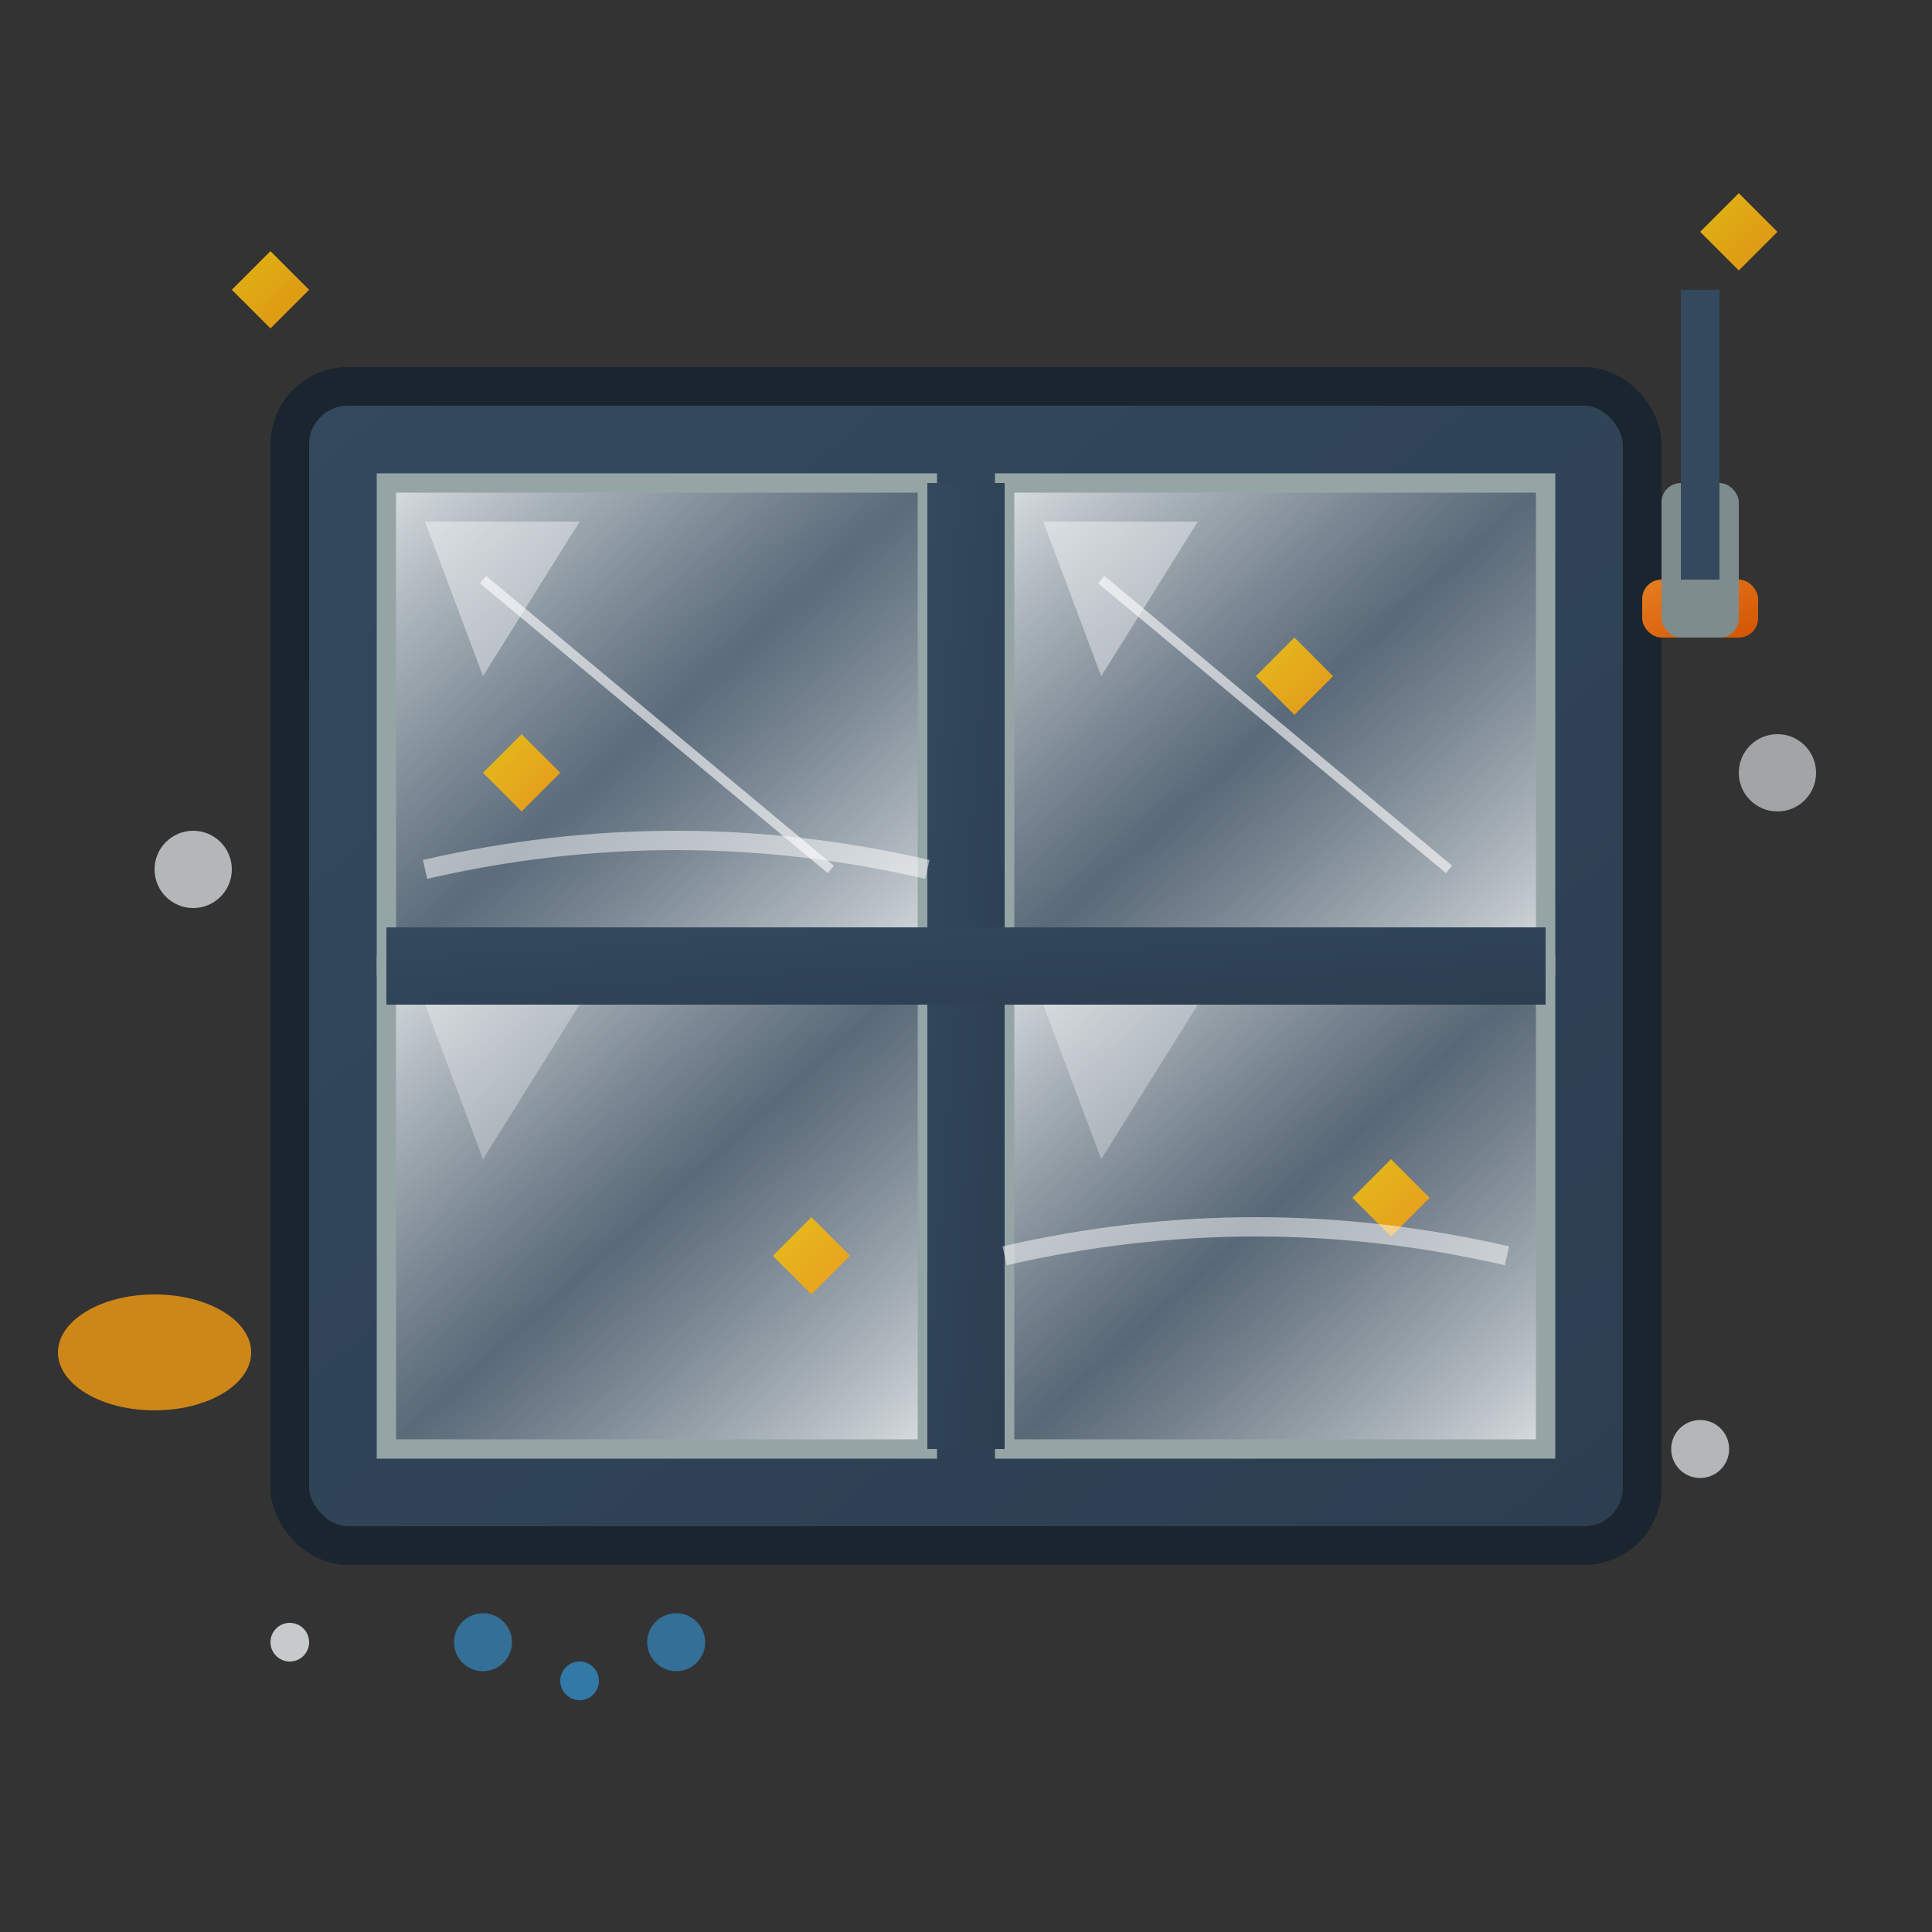 <svg xmlns="http://www.w3.org/2000/svg" viewBox="0 0 100 100" width="100" height="100">
  <rect x="0" y="0" width="100" height="100" fill="#333333" stroke="none"/>
  <defs>
    <linearGradient id="windowFrame" x1="0%" y1="0%" x2="100%" y2="100%">
      <stop offset="0%" style="stop-color:#34495e;stop-opacity:1" />
      <stop offset="100%" style="stop-color:#2c3e50;stop-opacity:1" />
    </linearGradient>
    <linearGradient id="cleanGlass" x1="0%" y1="0%" x2="100%" y2="100%">
      <stop offset="0%" style="stop-color:#ecf0f1;stop-opacity:0.9" />
      <stop offset="50%" style="stop-color:#bdc3c7;stop-opacity:0.3" />
      <stop offset="100%" style="stop-color:#ecf0f1;stop-opacity:0.9" />
    </linearGradient>
    <linearGradient id="squeegee" x1="0%" y1="0%" x2="100%" y2="100%">
      <stop offset="0%" style="stop-color:#e67e22;stop-opacity:1" />
      <stop offset="100%" style="stop-color:#d35400;stop-opacity:1" />
    </linearGradient>
    <linearGradient id="sparkleGrad" x1="0%" y1="0%" x2="100%" y2="100%">
      <stop offset="0%" style="stop-color:#f1c40f;stop-opacity:1" />
      <stop offset="100%" style="stop-color:#f39c12;stop-opacity:1" />
    </linearGradient>
  </defs>
  
  <!-- Window frame -->
  <rect x="15" y="20" width="70" height="60" fill="url(#windowFrame)" stroke="#1a252f" stroke-width="2" rx="3"/>
  
  <!-- Clean glass panes -->
  <rect x="20" y="25" width="28" height="25" fill="url(#cleanGlass)" stroke="#95a5a6" stroke-width="1"/>
  <rect x="52" y="25" width="28" height="25" fill="url(#cleanGlass)" stroke="#95a5a6" stroke-width="1"/>
  <rect x="20" y="50" width="28" height="25" fill="url(#cleanGlass)" stroke="#95a5a6" stroke-width="1"/>
  <rect x="52" y="50" width="28" height="25" fill="url(#cleanGlass)" stroke="#95a5a6" stroke-width="1"/>
  
  <!-- Window frame dividers -->
  <rect x="48" y="25" width="4" height="50" fill="url(#windowFrame)"/>
  <rect x="20" y="48" width="60" height="4" fill="url(#windowFrame)"/>
  
  <!-- Reflection shine effect on glass -->
  <path d="M 22 27 L 30 27 L 25 35 Z" fill="#ffffff" opacity="0.4"/>
  <path d="M 54 27 L 62 27 L 57 35 Z" fill="#ffffff" opacity="0.4"/>
  <path d="M 22 52 L 30 52 L 25 60 Z" fill="#ffffff" opacity="0.3"/>
  <path d="M 54 52 L 62 52 L 57 60 Z" fill="#ffffff" opacity="0.3"/>
  
  <!-- Professional squeegee tool -->
  <rect x="85" y="30" width="6" height="3" fill="url(#squeegee)" rx="1"/>
  <rect x="86" y="25" width="4" height="8" fill="#7f8c8d" rx="1"/>
  <rect x="87" y="15" width="2" height="15" fill="#34495e"/>
  
  <!-- Water droplets being cleaned -->
  <circle cx="25" cy="85" r="1.5" fill="#3498db" opacity="0.6"/>
  <circle cx="30" cy="87" r="1" fill="#3498db" opacity="0.7"/>
  <circle cx="35" cy="85" r="1.5" fill="#3498db" opacity="0.6"/>
  
  <!-- Cleaning cloth -->
  <ellipse cx="8" cy="70" rx="5" ry="3" fill="#f39c12" opacity="0.8"/>
  
  <!-- Sparkles indicating streak-free cleanliness -->
  <g fill="url(#sparkleGrad)" opacity="0.9">
    <path d="M 12 15 L 14 17 L 16 15 L 14 13 Z"/>
    <path d="M 88 12 L 90 14 L 92 12 L 90 10 Z"/>
    <path d="M 25 40 L 27 42 L 29 40 L 27 38 Z"/>
    <path d="M 65 35 L 67 37 L 69 35 L 67 33 Z"/>
    <path d="M 40 65 L 42 67 L 44 65 L 42 63 Z"/>
    <path d="M 70 62 L 72 64 L 74 62 L 72 60 Z"/>
  </g>
  
  <!-- Cleaning bubbles -->
  <circle cx="10" cy="45" r="2" fill="#ecf0f1" opacity="0.7"/>
  <circle cx="92" cy="40" r="2" fill="#ecf0f1" opacity="0.6"/>
  <circle cx="15" cy="85" r="1" fill="#ecf0f1" opacity="0.8"/>
  <circle cx="88" cy="75" r="1.5" fill="#ecf0f1" opacity="0.7"/>
  
  <!-- Professional cleaning streak pattern -->
  <path d="M 22 45 Q 35 42 48 45" stroke="#ffffff" stroke-width="1" fill="none" opacity="0.5"/>
  <path d="M 52 65 Q 65 62 78 65" stroke="#ffffff" stroke-width="1" fill="none" opacity="0.5"/>
  
  <!-- Clean shine lines -->
  <line x1="25" y1="30" x2="43" y2="45" stroke="#ffffff" stroke-width="0.5" opacity="0.6"/>
  <line x1="57" y1="30" x2="75" y2="45" stroke="#ffffff" stroke-width="0.5" opacity="0.6"/>
</svg>
